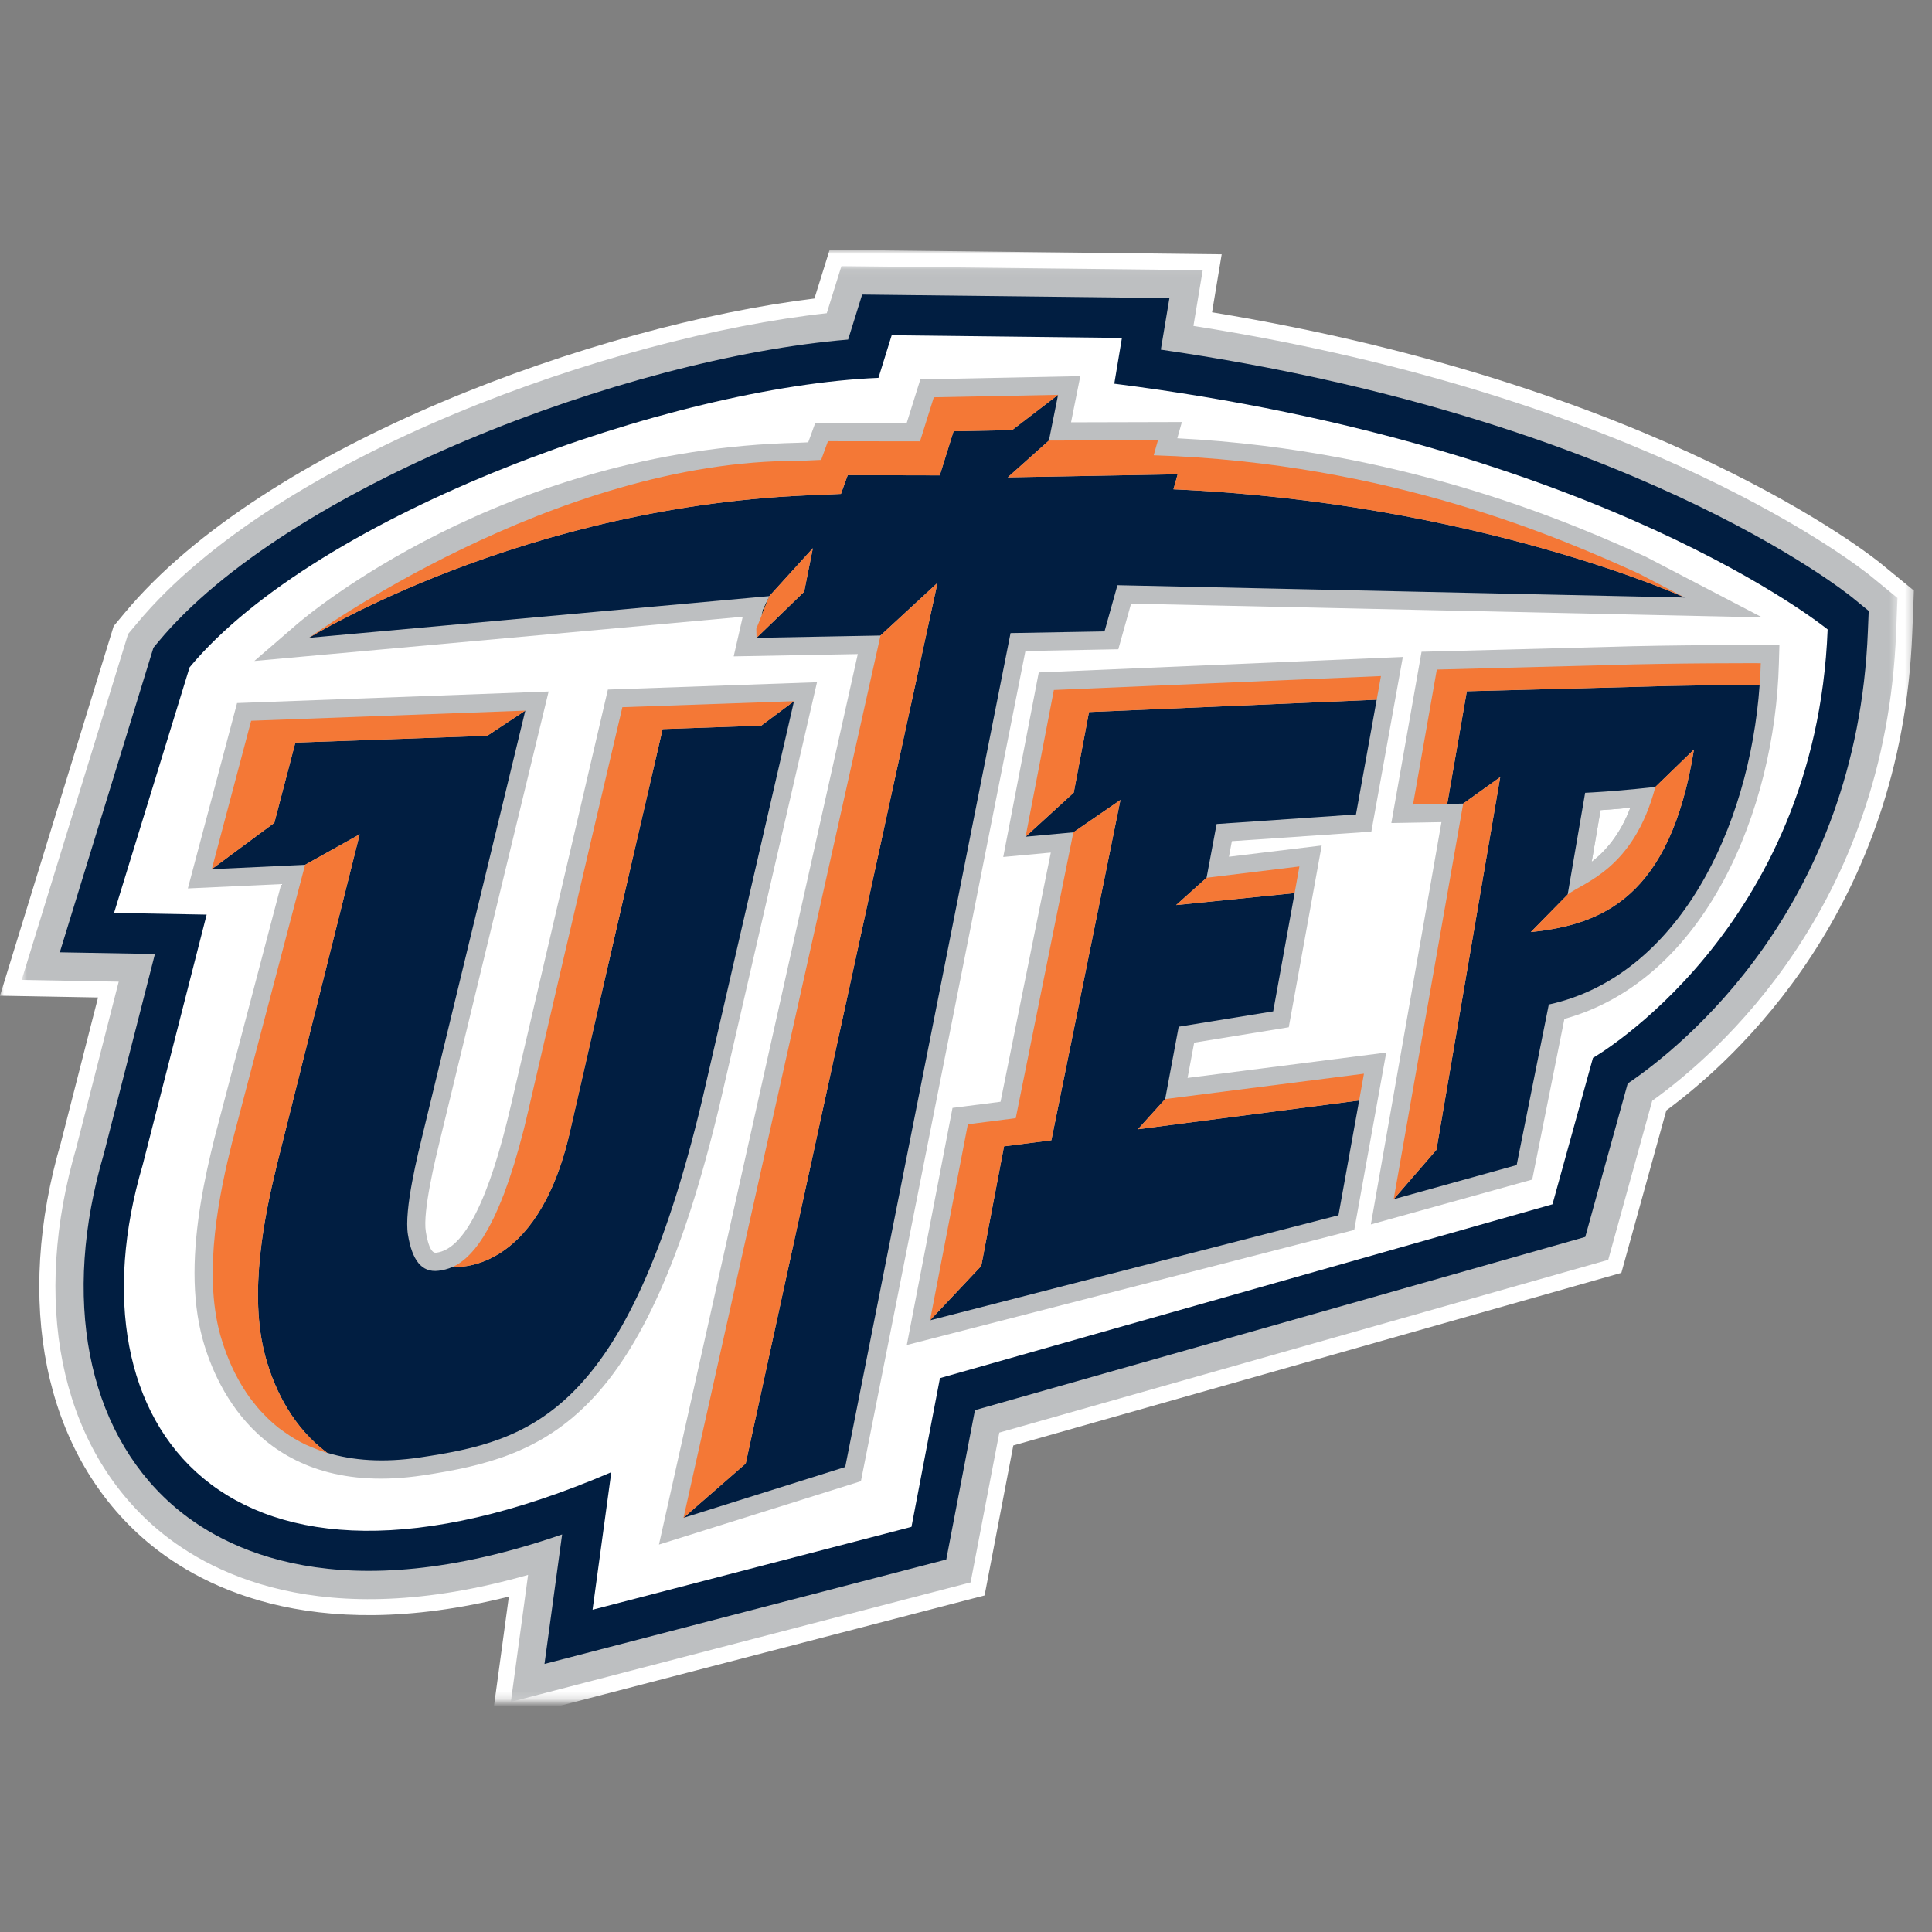 <?xml version="1.0" encoding="UTF-8" standalone="no"?>
<svg width="250px" height="250px" viewBox="0 0 250 250" version="1.1" xmlns="http://www.w3.org/2000/svg" xmlns:xlink="http://www.w3.org/1999/xlink">
    <rect x="0" y="0" width="250" height="250" fill="#808080" stroke="none"/>
    <!-- Generator: Sketch 47.1 (45422) - http://www.bohemiancoding.com/sketch -->
    <title>UTEP</title>
    <desc>Created with Sketch.</desc>
    <defs>
        <polygon id="path-1" points="0 188.811 0 0.969 247.66 0.969 247.66 188.811"></polygon>
        <polygon id="path-3" points="245.535 188.811 2.806 188.811 2.806 3.073 245.535 3.073"></polygon>
    </defs>
    <g id="Page-1" stroke="none" stroke-width="1" fill="none" fill-rule="evenodd">
        <g id="UTEP">
            <g id="Page-1" transform="translate(0, 31)">
                <g id="Group-7" transform="translate(0, 0.355)">
                    <g id="Group-3">
                        <mask id="mask-2" fill="white">
                            <use xlink:href="#path-1"></use>
                        </mask>
                        <g id="Clip-2"></g>
                        <path d="M243.436,41.604 C242.229,40.613 214.739,18.576 156.84,9.056 C157.441,5.441 158.085,1.554 158.085,1.554 L107.356,0.968 C107.356,0.968 106,5.329 105.388,7.272 C77.367,10.701 34.298,26.121 16.112,47.977 L14.707,49.665 L0,97.488 C0,97.488 9.84,97.664 12.686,97.717 C10.33,106.933 7.83,116.698 7.83,116.698 L7.936,116.315 C1.798,137.143 5.691,156.3 18.362,167.561 C25.309,173.737 39.979,181.708 65.846,175.244 C65.846,175.255 63.612,191.675 63.612,191.675 L127.404,175.095 C127.404,175.095 130.032,161.39 131.122,155.688 C142.074,152.573 209.803,133.352 209.803,133.352 C209.803,133.352 214.261,117.23 215.622,112.332 C224.723,105.623 246.059,86.195 247.447,50.517 L247.66,45.065 L243.436,41.604" id="Fill-1" fill="#FFFFFF" mask="url(#mask-2)"></path>
                    </g>
                    <g id="Group-6">
                        <mask id="mask-4" fill="white">
                            <use xlink:href="#path-3"></use>
                        </mask>
                        <g id="Clip-5"></g>
                        <path d="M154.429,10.82 C154.934,7.817 155.631,3.611 155.631,3.611 L108.881,3.073 C108.881,3.073 107.104,8.786 106.982,9.175 C79.423,12.199 35.865,27.501 17.721,49.315 L16.578,50.683 L2.806,95.445 C2.806,95.445 15.274,95.674 15.36,95.674 C12.913,105.284 9.854,117.216 9.854,117.216 L9.945,116.907 C4.035,136.937 7.695,155.29 19.753,166.003 C26.636,172.12 41.503,180.086 68.333,172.435 C68.2,173.436 66.104,188.871 66.104,188.871 L125.594,173.409 C125.594,173.409 128.237,159.608 129.312,154.023 C138.487,151.42 208.104,131.666 208.104,131.666 C208.104,131.666 212.583,115.486 213.796,111.082 C222.2,105.061 243.971,86.111 245.36,50.444 L245.535,46.025 L242.115,43.219 C240.913,42.234 213.157,20.052 154.429,10.82" id="Fill-4" fill="#BDBFC1" mask="url(#mask-4)"></path>
                    </g>
                </g>
                <g id="Group-112" transform="translate(7.319, 6.68)">
                    <path d="M142.891,7.566 C142.918,7.438 144.003,0.894 144.003,0.894 L104.243,0.437 L103.088,4.148 C103.088,4.148 102.737,5.26 102.429,6.261 C73.439,8.657 29.732,25.471 13.205,45.326 L12.535,46.13 L0.418,85.551 C0.418,85.551 10.067,85.722 12.727,85.769 C10.626,94.017 6.072,111.805 6.072,111.805 L6.12,111.619 C0.631,130.254 3.891,147.196 14.86,156.945 C21.594,162.93 36.796,170.772 65.418,160.874 C64.801,165.395 63.136,177.635 63.136,177.635 L115.126,164.122 C115.126,164.122 117.982,149.214 118.838,144.795 C124.551,143.176 197.812,122.38 197.812,122.38 C197.812,122.38 202.445,105.629 203.306,102.525 C210.152,97.898 232.993,79.828 234.386,43.968 L234.493,41.37 L232.482,39.725 C231.28,38.74 203.131,16.282 142.891,7.566" id="Fill-8" fill="#011E41"></path>
                    <path d="M137.858,6.05 L108.065,5.704 L106.353,11.215 C79.762,12.301 33.842,28.679 17.214,48.672 L7.438,80.453 L19.422,80.671 L11.135,113.096 C1.209,146.735 21.842,174.288 71.784,152.821 L69.358,170.62 L110.624,159.897 L114.31,140.649 L193.571,118.154 L198.81,99.21 C198.81,99.21 227.661,82.662 229.177,43.768 C229.177,43.768 200.135,19.974 136.869,11.971 L137.858,6.05" id="Fill-10" fill="#FFFFFF"></path>
                    <path d="M98.401,50.602 L71.342,51.55 L58.784,105.395 C55.97,117.577 52.736,123.971 49.145,124.419 C48.922,124.451 48.246,124.525 47.784,121.703 C47.353,119.105 49.018,112.29 49.645,109.718 L63.672,51.8 L23.358,53.296 L16.991,77.282 C16.991,77.282 25.613,76.883 29.076,76.723 C27.714,81.893 20.438,109.569 20.438,109.569 C19.14,114.782 17.853,120.985 17.853,127.044 C17.853,130.031 18.166,132.975 18.943,135.754 C20.698,142.026 26.986,156.295 47.401,153.229 C63.768,150.779 76.113,145.902 85.821,105.214 C85.826,105.198 98.401,50.602 98.401,50.602" id="Fill-12" fill="#BDBFC1"></path>
                    <path d="M132.471,10.995 L111.774,11.41 C111.774,11.41 110.53,15.409 110.003,17.076 C107.482,17.07 98.173,17.054 98.173,17.054 C98.173,17.054 97.423,19.104 97.264,19.557 C96.631,19.583 95.987,19.615 95.987,19.615 C57.7,20.467 32.189,42.148 31.126,43.074 L25.594,47.85 C25.594,47.85 82.349,42.712 88.79,42.126 C88.551,43.175 87.62,47.254 87.62,47.254 C87.62,47.254 99.727,47.036 103.679,46.956 C102.439,52.504 77.95,162.185 77.95,162.185 L104.083,153.985 C104.083,153.985 124.663,50.15 125.37,46.562 C128.072,46.508 137.391,46.333 137.391,46.333 C137.391,46.333 138.556,42.18 139.04,40.433 C142.509,40.508 220.7,42.206 220.7,42.206 L205.743,34.412 L205.689,34.38 C197.189,30.535 175.072,20.552 145.024,19.035 C145.269,18.156 145.615,16.932 145.615,16.932 C145.615,16.932 134.929,16.958 131.274,16.969 C131.588,15.42 132.471,10.995 132.471,10.995" id="Fill-14" fill="#BDBFC1"></path>
                    <path d="M146.351,101.8 C146.734,99.75 146.963,98.547 147.207,97.237 C149.654,96.832 159.447,95.246 159.447,95.246 L163.707,71.728 C163.707,71.728 155.149,72.761 151.707,73.182 C151.894,72.186 151.941,71.941 152.085,71.169 C155.016,70.967 170.133,69.934 170.133,69.934 L174.207,47.332 L171.277,47.455 L127.096,49.334 L122.5,73.214 C122.5,73.214 127.128,72.788 128.654,72.644 C127.654,77.601 122.702,102.135 122.149,104.888 C120.367,105.117 115.936,105.681 115.936,105.681 L110.021,136.365 L167.92,121.473 L172.059,98.52 C172.059,98.52 151.261,101.177 146.351,101.8" id="Fill-16" fill="#BDBFC1"></path>
                    <path d="M200.566,46.035 C200.577,46.035 178.539,46.61 178.539,46.61 L176.63,46.657 L172.72,68.823 C172.72,68.823 177.412,68.737 179.204,68.706 C178.327,73.726 170.071,120.761 170.071,120.761 L190.949,114.958 C190.949,114.958 194.63,96.6 195.114,94.166 C213.428,89.082 222.359,67.06 222.869,48.202 L222.938,45.795 L220.534,45.79 C220.417,45.79 209.343,45.747 200.566,46.035" id="Fill-18" fill="#BDBFC1"></path>
                    <path d="M203.646,66.843 C202.481,66.95 201.157,67.061 199.79,67.152 C199.524,68.76 199.168,70.799 198.646,73.85 C200.359,72.529 202.311,70.373 203.646,66.843" id="Fill-20" fill="#FFFFFF"></path>
                    <path d="M197.797,64.909 L195.537,78.071 C197.606,76.468 204.074,74.813 206.882,64.148 C206.882,64.148 202.781,64.627 198.851,64.851 L197.797,64.909 M203.648,66.842 C202.313,70.372 200.356,72.528 198.643,73.849 C199.17,70.798 199.521,68.759 199.792,67.151 C201.159,67.06 202.484,66.948 203.648,66.842" id="Fill-22" fill="#BDBFC1"></path>
                    <path d="M91.191,56.215 L78.425,56.662 C78.425,56.662 71.909,84.706 66.436,108.75 C62.17,127.524 51.34,126.241 51.303,126.235 C50.611,126.555 49.978,126.683 49.436,126.752 C47.218,127.029 46.005,125.362 45.468,122.088 C44.936,118.851 46.765,111.631 47.478,108.681 L60.654,54.272 L55.734,57.53 L30.898,58.414 L28.18,68.797 L20.085,74.792 L32.159,74.227 L39.223,70.277 L28.526,112.999 C26.999,119.245 24.749,129.643 27.047,137.949 C28.308,142.501 30.771,147.16 35.005,150.307 C38.319,151.308 42.281,151.622 47.053,150.908 C61.329,148.773 73.813,145.424 83.537,104.672 L95.425,53.053 L91.191,56.215" id="Fill-24" fill="#011E41"></path>
                    <path d="M34.711,150.228 C34.456,150.138 34.206,150.058 33.956,149.967 C34.206,150.058 34.456,150.138 34.711,150.228" id="Fill-26" fill="#000000"></path>
                    <path d="M54.647,123.222 C54.663,123.195 54.679,123.169 54.695,123.153 C54.679,123.169 54.663,123.195 54.647,123.222" id="Fill-28" fill="#000000"></path>
                    <path d="M21.813,137.027 C21.765,136.888 21.712,136.739 21.664,136.59 C21.712,136.739 21.765,136.888 21.813,137.027" id="Fill-30" fill="#000000"></path>
                    <path d="M55.858,121.293 C55.895,121.224 55.938,121.149 55.97,121.069 C55.938,121.149 55.895,121.224 55.858,121.293" id="Fill-32" fill="#000000"></path>
                    <path d="M54.014,124.033 C54.046,123.996 54.078,123.959 54.104,123.932 C54.078,123.959 54.046,123.996 54.014,124.033" id="Fill-34" fill="#000000"></path>
                    <path d="M52.887,125.192 C52.897,125.182 52.913,125.166 52.929,125.16 C52.913,125.166 52.897,125.182 52.887,125.192" id="Fill-36" fill="#000000"></path>
                    <path d="M55.209,122.385 C55.24,122.326 55.283,122.273 55.315,122.214 C55.278,122.273 55.24,122.326 55.209,122.385" id="Fill-38" fill="#000000"></path>
                    <path d="M58.372,115.48 C58.425,115.331 58.478,115.187 58.526,115.038 C58.478,115.187 58.425,115.331 58.372,115.48" id="Fill-40" fill="#000000"></path>
                    <path d="M60.362,108.835 C60.404,108.654 60.452,108.478 60.5,108.292 C60.452,108.478 60.404,108.654 60.362,108.835" id="Fill-42" fill="#000000"></path>
                    <path d="M59.073,113.379 C59.116,113.236 59.169,113.081 59.206,112.948 C59.169,113.081 59.116,113.236 59.073,113.379" id="Fill-44" fill="#000000"></path>
                    <path d="M56.461,120.118 C56.498,120.059 56.53,119.995 56.556,119.937 C56.53,119.995 56.498,120.059 56.461,120.118" id="Fill-46" fill="#000000"></path>
                    <path d="M57.801,117.045 C57.827,116.981 57.854,116.896 57.886,116.832 C57.854,116.896 57.827,116.981 57.801,117.045" id="Fill-48" fill="#000000"></path>
                    <path d="M57.094,118.75 C57.153,118.633 57.201,118.516 57.248,118.394 C57.201,118.516 57.153,118.633 57.094,118.75" id="Fill-50" fill="#000000"></path>
                    <path d="M29.34,147.529 C29.143,147.391 28.946,147.242 28.76,147.104 C28.946,147.242 29.143,147.391 29.34,147.529" id="Fill-52" fill="#000000"></path>
                    <path d="M25.257,143.511 C25.151,143.372 25.045,143.239 24.938,143.095 C25.045,143.239 25.151,143.372 25.257,143.511" id="Fill-54" fill="#000000"></path>
                    <path d="M27.6,146.115 C27.451,145.982 27.307,145.828 27.159,145.684 C27.307,145.828 27.451,145.982 27.6,146.115" id="Fill-56" fill="#000000"></path>
                    <path d="M26.426,144.925 C26.277,144.754 26.123,144.584 25.979,144.414 C26.123,144.584 26.277,144.754 26.426,144.925" id="Fill-58" fill="#000000"></path>
                    <path d="M24.135,141.872 C24.023,141.707 23.933,141.542 23.827,141.372 C23.933,141.542 24.023,141.707 24.135,141.872" id="Fill-60" fill="#000000"></path>
                    <path d="M59.686,111.315 C59.729,111.187 59.766,111.049 59.803,110.905 C59.766,111.043 59.729,111.187 59.686,111.315" id="Fill-62" fill="#000000"></path>
                    <path d="M30.815,148.502 C30.603,148.374 30.395,148.236 30.188,148.108 C30.395,148.236 30.597,148.374 30.815,148.502" id="Fill-64" fill="#000000"></path>
                    <path d="M22.405,138.55 C22.357,138.438 22.304,138.3 22.256,138.177 C22.304,138.3 22.357,138.438 22.405,138.55" id="Fill-66" fill="#000000"></path>
                    <path d="M32.852,149.521 C32.649,149.436 32.442,149.356 32.24,149.26 C32.442,149.356 32.649,149.436 32.852,149.521" id="Fill-68" fill="#000000"></path>
                    <path d="M23.284,140.381 C23.204,140.247 23.129,140.093 23.055,139.949 C23.129,140.093 23.204,140.247 23.284,140.381" id="Fill-70" fill="#000000"></path>
                    <polygon id="Fill-72" fill="#011E41" points="143.453 104.54 145.203 95.174 157.431 93.188 160.203 77.886 144.873 79.436 148.809 75.906 150.112 68.947 168.144 67.711 171.373 49.806 170.825 52.862 133.596 54.459 131.623 64.89 125.389 70.592 131.58 70.022 137.665 65.832 128.729 109.869 122.602 110.652 119.655 126.135 113.027 133.169 165.878 119.576 168.554 104.721 139.921 108.443"></polygon>
                    <polygon id="Fill-74" fill="#F47836" points="160.205 77.885 160.822 74.44 148.806 75.904 144.87 79.434"></polygon>
                    <path d="M182.489,51.77 L179.952,66.348 L182.015,66.305 L186.808,62.876 L178.558,111.104 L173.026,117.499 L188.936,113.08 L193.095,92.304 C209.829,88.646 219.069,69.468 220.377,50.95 C216.446,50.961 209.909,51.009 204.265,51.2 L182.489,51.77 M211.877,59.309 C208.803,78.477 199.978,81.969 190.771,82.928 L195.537,78.072 L197.797,64.91 L198.851,64.852 C202.781,64.628 206.882,64.149 206.882,64.149 L211.877,59.309" id="Fill-76" fill="#011E41"></path>
                    <path d="M220.383,50.875 C220.447,49.965 220.5,49.049 220.527,48.139 C220.5,49.049 220.441,49.965 220.383,50.875" id="Fill-78" fill="#000000"></path>
                    <polygon id="Fill-80" fill="#F47836" points="169.176 101.254 143.452 104.539 139.92 108.447 168.553 104.72"></polygon>
                    <path d="M195.538,78.072 L190.772,82.927 C199.979,81.969 208.804,78.476 211.878,59.309 L206.884,64.148 C204.07,74.813 197.607,76.469 195.538,78.072" id="Fill-82" fill="#F47836"></path>
                    <polygon id="Fill-84" fill="#F47836" points="186.811 62.876 182.018 66.305 173.023 117.498 178.555 111.104"></polygon>
                    <path d="M66.434,108.751 C71.907,84.707 78.423,56.663 78.423,56.663 L91.189,56.216 L95.423,53.054 L73.216,53.831 C73.216,53.831 66.615,81.879 61.067,105.924 C60.876,106.749 60.689,107.527 60.503,108.293 C60.45,108.474 60.402,108.65 60.36,108.837 C60.173,109.55 59.987,110.242 59.806,110.902 C59.764,111.051 59.727,111.185 59.684,111.312 C59.524,111.877 59.37,112.414 59.211,112.947 C59.168,113.08 59.115,113.234 59.072,113.378 C58.886,113.953 58.711,114.507 58.53,115.039 C58.477,115.188 58.423,115.327 58.37,115.481 C58.211,115.945 58.051,116.402 57.886,116.834 C57.854,116.892 57.828,116.983 57.796,117.047 C57.62,117.515 57.434,117.968 57.248,118.394 C57.2,118.516 57.152,118.628 57.094,118.75 C56.918,119.166 56.737,119.554 56.556,119.938 C56.53,119.991 56.498,120.06 56.461,120.119 C56.301,120.454 56.136,120.768 55.971,121.067 C55.934,121.146 55.897,121.226 55.86,121.29 C55.673,121.62 55.487,121.929 55.312,122.211 C55.28,122.27 55.243,122.328 55.211,122.387 C55.03,122.653 54.86,122.914 54.695,123.154 C54.679,123.17 54.663,123.196 54.647,123.223 C54.461,123.473 54.285,123.707 54.104,123.936 C54.078,123.958 54.046,124 54.014,124.032 C53.647,124.474 53.28,124.847 52.929,125.161 C52.913,125.166 52.897,125.182 52.886,125.193 C52.338,125.672 51.801,126.007 51.301,126.236 C51.338,126.242 62.168,127.52 66.434,108.751" id="Fill-86" fill="#F47836"></path>
                    <polygon id="Fill-88" fill="#F47836" points="122.602 110.655 128.724 109.872 137.665 65.835 131.575 70.02 124.118 107.008 117.921 107.801 113.027 133.171 119.655 126.133"></polygon>
                    <path d="M27.049,137.947 C24.746,129.641 26.996,119.242 28.523,112.997 L39.225,70.28 L32.161,74.225 L22.709,110.159 C21.156,116.41 18.879,126.808 21.198,135.12 C21.342,135.615 21.502,136.099 21.661,136.589 C21.714,136.738 21.768,136.887 21.815,137.026 C21.954,137.409 22.097,137.798 22.257,138.176 C22.305,138.298 22.358,138.437 22.406,138.548 C22.608,139.017 22.826,139.48 23.055,139.949 C23.129,140.092 23.204,140.247 23.284,140.38 C23.459,140.721 23.635,141.046 23.831,141.376 C23.932,141.546 24.028,141.706 24.135,141.871 C24.39,142.286 24.656,142.701 24.943,143.095 C25.044,143.239 25.156,143.372 25.257,143.511 C25.491,143.819 25.73,144.112 25.98,144.416 C26.124,144.581 26.273,144.751 26.427,144.927 C26.666,145.183 26.911,145.433 27.161,145.683 C27.31,145.827 27.448,145.981 27.603,146.114 C27.97,146.46 28.358,146.785 28.757,147.105 C28.943,147.243 29.145,147.387 29.342,147.531 C29.613,147.722 29.901,147.914 30.188,148.106 C30.395,148.239 30.603,148.372 30.815,148.5 C31.273,148.766 31.746,149.021 32.241,149.261 C32.443,149.357 32.651,149.437 32.853,149.522 C33.214,149.676 33.581,149.825 33.959,149.969 C34.209,150.054 34.459,150.139 34.709,150.23 C34.826,150.262 34.927,150.305 35.049,150.336 C35.034,150.326 35.023,150.315 35.007,150.305 C30.768,147.158 28.305,142.499 27.049,137.947" id="Fill-90" fill="#F47836"></path>
                    <path d="M145.068,23.695 L123.084,24.089 L128.409,19.329 L129.595,13.413 L123.648,17.976 L116.073,18.126 L114.286,23.833 L102.377,23.807 L101.499,26.229 L98.648,26.362 C60.573,27.55 32.659,44.854 32.659,44.854 L92.233,39.455 L97.866,33.252 L96.738,38.89 L90.579,44.854 L106.616,44.555 L113.994,37.74 L89.174,151.702 L81.127,158.725 L102.052,152.149 L123.446,44.241 L135.605,44.023 L137.276,38.044 L210.696,39.641 C210.696,39.641 183.744,27.358 144.526,25.638 L145.068,23.695" id="Fill-92" fill="#011E41"></path>
                    <polygon id="Fill-94" fill="#F47836" points="113.995 37.739 106.617 44.554 81.128 158.723 89.176 151.706"></polygon>
                    <polygon id="Fill-96" fill="#000000" points="91.404 41.233 91.244 41.941 92.234 39.455"></polygon>
                    <path d="M123.085,24.088 L145.069,23.694 L144.527,25.637 C183.739,27.357 210.697,39.64 210.697,39.64 L204.713,36.525 C195.037,32.138 172.596,22.182 141.968,21.234 L142.516,19.296 L128.41,19.328 L123.085,24.088" id="Fill-98" fill="#F47736"></path>
                    <path d="M101.497,26.23 L102.374,23.807 L114.284,23.834 L116.071,18.126 L123.646,17.977 L129.593,13.414 L113.518,13.728 L111.731,19.43 L99.816,19.415 L98.938,21.832 L96.093,21.96 C64.412,21.784 32.662,44.854 32.662,44.854 C32.662,44.854 60.577,27.55 98.651,26.363 L101.497,26.23" id="Fill-100" fill="#F47836"></path>
                    <polygon id="Fill-102" fill="#F47836" points="97.865 33.252 92.232 39.455 91.243 41.941 90.546 43.677 90.578 44.854 96.738 38.89"></polygon>
                    <polygon id="Fill-104" fill="#F47836" points="133.598 54.458 170.822 52.861 171.375 49.805 129.051 51.604 125.391 70.591 131.625 64.889"></polygon>
                    <polygon id="Fill-106" fill="#F47836" points="30.898 58.415 55.734 57.531 60.654 54.272 25.18 55.587 20.085 74.792 28.18 68.797"></polygon>
                    <path d="M200.638,48.387 L178.606,48.962 L175.527,66.426 L179.952,66.346 L182.489,51.768 L204.266,51.199 C209.91,51.007 216.447,50.959 220.378,50.948 L220.383,50.948 L220.383,50.874 C220.441,49.963 220.5,49.048 220.527,48.137 C220.527,48.137 209.484,48.095 200.638,48.387" id="Fill-108" fill="#F47836"></path>
                </g>
            </g>
        </g>
    </g>
</svg>
